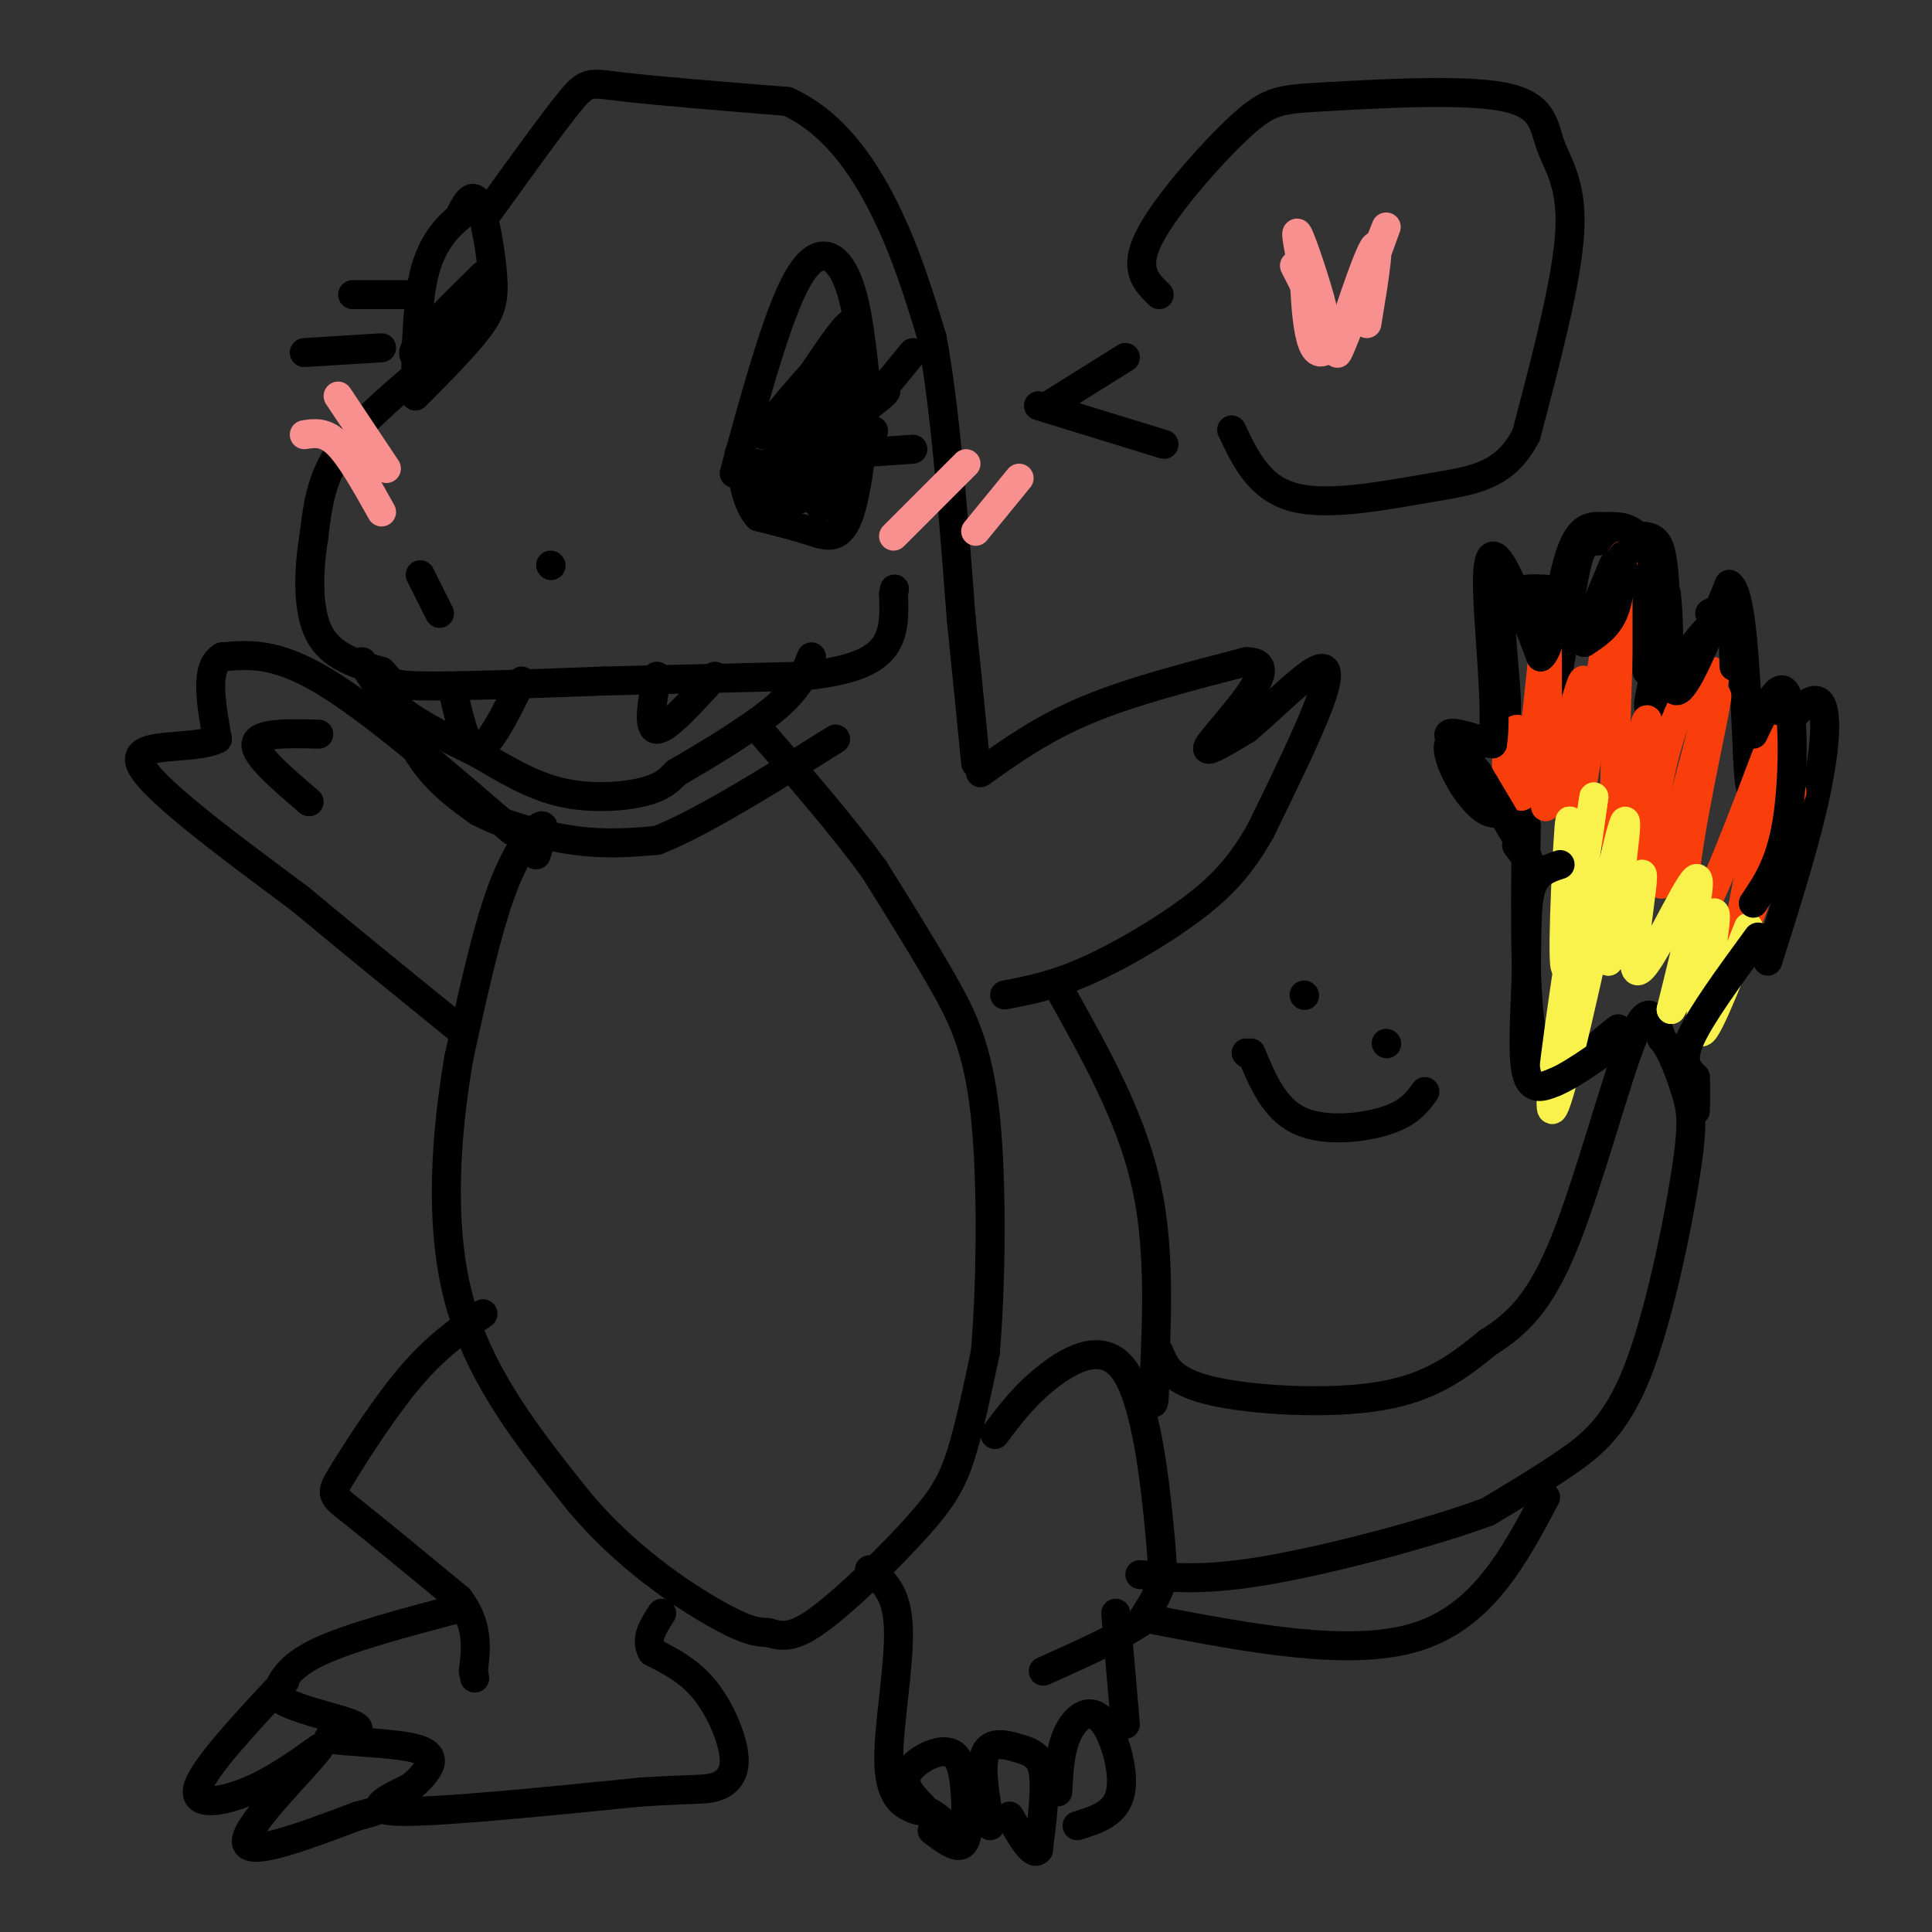 <svg viewBox='0 0 400 400' version='1.1' xmlns='http://www.w3.org/2000/svg' xmlns:xlink='http://www.w3.org/1999/xlink'><rect x="0" y="0" width="400" height="400" fill="#333333" stroke="none"/><g fill='none' stroke='#000000' stroke-width='6' stroke-linecap='round' stroke-linejoin='round'><path d='M87,77c-6.667,5.667 -13.333,11.333 -17,17c-3.667,5.667 -4.333,11.333 -5,17'/><path d='M65,111c-1.133,6.733 -1.467,15.067 1,20c2.467,4.933 7.733,6.467 13,8'/><path d='M79,139c2.111,1.956 0.889,2.844 8,3c7.111,0.156 22.556,-0.422 38,-1'/><path d='M125,141c13.167,-0.333 27.083,-0.667 41,-1'/><path d='M166,140c10.067,-1.000 14.733,-3.000 17,-6c2.267,-3.000 2.133,-7.000 2,-11'/><path d='M185,123c0.333,-1.833 0.167,-0.917 0,0'/><path d='M75,137c2.000,3.417 4.000,6.833 8,10c4.000,3.167 10.000,6.083 16,9'/><path d='M99,156c5.393,3.155 10.875,6.542 17,8c6.125,1.458 12.893,0.988 17,0c4.107,-0.988 5.554,-2.494 7,-4'/><path d='M140,160c5.178,-3.022 14.622,-8.578 20,-13c5.378,-4.422 6.689,-7.711 8,-11'/><path d='M136,140c-1.000,5.500 -2.000,11.000 0,11c2.000,0.000 7.000,-5.500 12,-11'/><path d='M94,144c1.333,5.750 2.667,11.500 5,11c2.333,-0.500 5.667,-7.250 9,-14'/><path d='M152,98c4.467,-16.333 8.933,-32.667 13,-40c4.067,-7.333 7.733,-5.667 10,-1c2.267,4.667 3.133,12.333 4,20'/><path d='M179,77c0.286,9.381 -1.000,22.833 -3,29c-2.000,6.167 -4.714,5.048 -8,4c-3.286,-1.048 -7.143,-2.024 -11,-3'/><path d='M157,107c-2.500,-2.667 -3.250,-7.833 -4,-13'/><path d='M86,82c5.089,-5.137 10.179,-10.274 13,-14c2.821,-3.726 3.375,-6.042 3,-11c-0.375,-4.958 -1.679,-12.560 -3,-15c-1.321,-2.440 -2.661,0.280 -4,3'/><path d='M95,45c-2.089,1.800 -5.311,4.800 -7,11c-1.689,6.200 -1.844,15.600 -2,25'/><path d='M160,90c7.156,-11.067 14.311,-22.133 16,-23c1.689,-0.867 -2.089,8.467 -6,14c-3.911,5.533 -7.956,7.267 -12,9'/><path d='M158,90c1.949,-3.360 12.821,-16.262 17,-19c4.179,-2.738 1.663,4.686 -3,11c-4.663,6.314 -11.475,11.518 -11,12c0.475,0.482 8.238,-3.759 16,-8'/><path d='M177,86c4.940,-3.155 9.292,-7.042 4,-4c-5.292,3.042 -20.226,13.012 -23,16c-2.774,2.988 6.613,-1.006 16,-5'/><path d='M174,93c5.012,-2.238 9.542,-5.333 5,-3c-4.542,2.333 -18.155,10.095 -21,13c-2.845,2.905 5.077,0.952 13,-1'/><path d='M171,102c1.869,-4.202 0.042,-14.208 0,-12c-0.042,2.208 1.702,16.631 3,16c1.298,-0.631 2.149,-16.315 3,-32'/><path d='M100,57c-6.244,6.133 -12.489,12.267 -14,15c-1.511,2.733 1.711,2.067 5,-1c3.289,-3.067 6.644,-8.533 10,-14'/><path d='M87,119c0.000,0.000 4.000,8.000 4,8'/><path d='M114,117c0.000,0.000 0.100,0.100 0.1,0.1'/><path d='M101,44c6.711,-9.311 13.422,-18.622 17,-23c3.578,-4.378 4.022,-3.822 11,-3c6.978,0.822 20.489,1.911 34,3'/><path d='M163,21c9.289,4.156 15.511,13.044 20,22c4.489,8.956 7.244,17.978 10,27'/><path d='M193,70c2.667,14.167 4.333,36.083 6,58'/><path d='M199,128c1.500,14.667 2.250,22.333 3,30'/><path d='M169,89c-3.006,3.167 -6.012,6.333 -9,7c-2.988,0.667 -5.958,-1.167 -6,0c-0.042,1.167 2.845,5.333 5,7c2.155,1.667 3.577,0.833 5,0'/><path d='M164,103c1.044,-0.622 1.156,-2.178 2,-2c0.844,0.178 2.422,2.089 4,4'/><path d='M180,84c0.000,0.000 9.000,-11.000 9,-11'/><path d='M175,94c0.000,0.000 14.000,-1.000 14,-1'/><path d='M84,61c0.000,0.000 -11.000,0.000 -11,0'/><path d='M79,72c0.000,0.000 -16.000,1.000 -16,1'/><path d='M203,160c6.417,-4.583 12.833,-9.167 22,-13c9.167,-3.833 21.083,-6.917 33,-10'/><path d='M258,137c5.393,-0.095 2.375,4.667 -1,9c-3.375,4.333 -7.107,8.238 -7,9c0.107,0.762 4.054,-1.619 8,-4'/><path d='M258,151c4.202,-3.440 10.708,-10.042 14,-12c3.292,-1.958 3.369,0.726 1,7c-2.369,6.274 -7.185,16.137 -12,26'/><path d='M261,172c-3.917,6.929 -7.708,11.250 -14,16c-6.292,4.750 -15.083,9.929 -22,13c-6.917,3.071 -11.958,4.036 -17,5'/><path d='M79,141c2.833,6.250 5.667,12.500 9,17c3.333,4.500 7.167,7.250 11,10'/><path d='M99,168c5.400,2.889 13.400,5.111 20,6c6.600,0.889 11.800,0.444 17,0'/><path d='M136,174c9.000,-3.500 23.000,-12.250 37,-21'/><path d='M106,172c-14.500,-12.500 -29.000,-25.000 -39,-31c-10.000,-6.000 -15.500,-5.500 -21,-5'/><path d='M46,136c-3.667,2.000 -2.333,9.500 -1,17'/><path d='M45,153c-5.178,2.511 -17.622,0.289 -16,5c1.622,4.711 17.311,16.356 33,28'/><path d='M62,186c11.000,9.167 22.000,18.083 33,27'/><path d='M66,152c-6.333,-0.167 -12.667,-0.333 -13,2c-0.333,2.333 5.333,7.167 11,12'/><path d='M111,177c1.111,-3.200 2.222,-6.400 1,-6c-1.222,0.400 -4.778,4.400 -8,13c-3.222,8.600 -6.111,21.800 -9,35'/><path d='M95,219c-2.511,14.689 -4.289,33.911 0,50c4.289,16.089 14.644,29.044 25,42'/><path d='M120,311c9.622,11.467 21.178,19.133 28,23c6.822,3.867 8.911,3.933 11,4'/><path d='M159,338c3.108,0.919 5.380,1.215 11,-3c5.620,-4.215 14.590,-12.943 20,-19c5.410,-6.057 7.260,-9.445 9,-15c1.740,-5.555 3.370,-13.278 5,-21'/><path d='M204,280c1.143,-12.940 1.500,-34.792 0,-49c-1.500,-14.208 -4.857,-20.774 -9,-28c-4.143,-7.226 -9.071,-15.113 -14,-23'/><path d='M181,180c-6.167,-8.500 -14.583,-18.250 -23,-28'/><path d='M100,272c-4.827,3.363 -9.655,6.726 -15,13c-5.345,6.274 -11.208,15.458 -14,20c-2.792,4.542 -2.512,4.440 2,8c4.512,3.560 13.256,10.780 22,18'/><path d='M95,331c4.167,5.500 3.583,10.250 3,15'/><path d='M98,346c0.500,2.500 0.250,1.250 0,0'/><path d='M95,333c-11.333,3.000 -22.667,6.000 -29,9c-6.333,3.000 -7.667,6.000 -9,9'/><path d='M57,351c2.378,2.600 12.822,4.600 16,6c3.178,1.400 -0.911,2.200 -5,3'/><path d='M68,360c3.143,0.655 13.500,0.792 18,2c4.500,1.208 3.143,3.488 2,5c-1.143,1.512 -2.071,2.256 -3,3'/><path d='M85,370c-3.400,1.756 -10.400,4.644 -3,5c7.400,0.356 29.200,-1.822 51,-4'/><path d='M133,371c10.984,-0.679 12.944,-0.378 15,-1c2.056,-0.622 4.207,-2.167 4,-6c-0.207,-3.833 -2.774,-9.952 -6,-14c-3.226,-4.048 -7.113,-6.024 -11,-8'/><path d='M135,342c-1.500,-2.667 0.250,-5.333 2,-8'/><path d='M59,348c-8.378,8.978 -16.756,17.956 -18,22c-1.244,4.044 4.644,3.156 10,1c5.356,-2.156 10.178,-5.578 15,-9'/><path d='M66,362c-2.022,3.044 -14.578,15.156 -15,19c-0.422,3.844 11.289,-0.578 23,-5'/><path d='M74,376c4.667,-1.167 4.833,-1.583 5,-2'/><path d='M206,297c3.043,-4.081 6.086,-8.163 11,-12c4.914,-3.837 11.699,-7.431 16,-1c4.301,6.431 6.120,22.885 7,32c0.880,9.115 0.823,10.890 0,13c-0.823,2.110 -2.411,4.555 -4,7'/><path d='M236,336c-4.000,2.833 -12.000,6.417 -20,10'/><path d='M180,325c2.857,2.310 5.714,4.619 6,12c0.286,7.381 -2.000,19.833 -2,27c0.000,7.167 2.286,9.048 4,10c1.714,0.952 2.857,0.976 4,1'/><path d='M192,375c1.167,0.500 2.083,1.250 3,2'/><path d='M191,374c-2.200,-2.244 -4.400,-4.489 -3,-7c1.400,-2.511 6.400,-5.289 9,-4c2.600,1.289 2.800,6.644 3,12'/><path d='M200,375c0.511,3.556 0.289,6.444 -1,7c-1.289,0.556 -3.644,-1.222 -6,-3'/><path d='M205,378c-1.060,-6.173 -2.119,-12.345 -1,-15c1.119,-2.655 4.417,-1.792 7,-1c2.583,0.792 4.452,1.512 5,5c0.548,3.488 -0.226,9.744 -1,16'/><path d='M215,383c-1.167,1.500 -3.583,-2.750 -6,-7'/><path d='M219,371c0.226,-4.327 0.452,-8.655 2,-12c1.548,-3.345 4.417,-5.708 7,-3c2.583,2.708 4.881,10.488 4,15c-0.881,4.512 -4.940,5.756 -9,7'/><path d='M220,206c6.917,12.417 13.833,24.833 17,38c3.167,13.167 2.583,27.083 2,41'/><path d='M239,285c0.167,7.500 -0.417,5.750 -1,4'/><path d='M231,334c0.000,0.000 2.000,23.000 2,23'/><path d='M240,280c1.244,3.022 2.489,6.044 11,8c8.511,1.956 24.289,2.844 35,1c10.711,-1.844 16.356,-6.422 22,-11'/><path d='M308,278c6.262,-3.952 10.917,-8.333 16,-21c5.083,-12.667 10.595,-33.619 14,-42c3.405,-8.381 4.702,-4.190 6,0'/><path d='M344,215c1.949,2.053 3.821,7.185 5,11c1.179,3.815 1.667,6.311 0,17c-1.667,10.689 -5.487,29.570 -10,41c-4.513,11.430 -9.718,15.409 -15,19c-5.282,3.591 -10.641,6.796 -16,10'/><path d='M308,313c-11.289,4.178 -31.511,9.622 -45,12c-13.489,2.378 -20.244,1.689 -27,1'/><path d='M237,335c21.083,4.083 42.167,8.167 56,4c13.833,-4.167 20.417,-16.583 27,-29'/><path d='M335,213c-1.356,1.067 -2.711,2.133 -6,5c-3.289,2.867 -8.511,7.533 -11,0c-2.489,-7.533 -2.244,-27.267 -2,-47'/><path d='M316,171c-1.450,-7.036 -4.074,-1.126 -8,-3c-3.926,-1.874 -9.156,-11.533 -8,-14c1.156,-2.467 8.696,2.259 11,-2c2.304,-4.259 -0.627,-17.503 0,-24c0.627,-6.497 4.814,-6.249 9,-6'/><path d='M320,122c1.649,4.603 1.272,19.110 2,19c0.728,-0.110 2.563,-14.836 4,-22c1.437,-7.164 2.478,-6.766 5,-7c2.522,-0.234 6.525,-1.102 9,-1c2.475,0.102 3.421,1.172 4,4c0.579,2.828 0.789,7.414 1,12'/><path d='M345,127c-0.433,4.753 -2.017,10.635 -3,15c-0.983,4.365 -1.367,7.211 2,2c3.367,-5.211 10.483,-18.480 14,-15c3.517,3.480 3.433,23.709 4,31c0.567,7.291 1.783,1.646 3,-4'/><path d='M365,156c2.833,-3.821 8.417,-11.375 11,-11c2.583,0.375 2.167,8.679 0,19c-2.167,10.321 -6.083,22.661 -10,35'/><path d='M233,74c0.000,0.000 -16.000,10.000 -16,10'/><path d='M215,84c0.000,0.000 26.000,8.000 26,8'/><path d='M240,61c-2.725,-2.633 -5.450,-5.266 -2,-12c3.450,-6.734 13.075,-17.570 19,-23c5.925,-5.430 8.148,-5.455 18,-6c9.852,-0.545 27.331,-1.610 36,0c8.669,1.610 8.526,5.895 10,10c1.474,4.105 4.564,8.030 4,18c-0.564,9.970 -4.782,25.985 -9,42'/><path d='M316,90c-4.405,8.702 -10.917,9.458 -20,11c-9.083,1.542 -20.738,3.869 -28,2c-7.262,-1.869 -10.131,-7.935 -13,-14'/></g>
<g fill='none' stroke='#F99090' stroke-width='6' stroke-linecap='round' stroke-linejoin='round'><path d='M268,55c3.111,6.178 6.222,12.356 6,10c-0.222,-2.356 -3.778,-13.244 -5,-16c-1.222,-2.756 -0.111,2.622 1,8'/><path d='M270,57c0.366,6.677 0.780,19.369 5,15c4.220,-4.369 12.244,-25.800 12,-25c-0.244,0.800 -8.758,23.831 -10,26c-1.242,2.169 4.788,-16.523 7,-21c2.212,-4.477 0.606,5.262 -1,15'/><path d='M200,96c0.000,0.000 -15.000,15.000 -15,15'/><path d='M211,99c0.000,0.000 -9.000,11.000 -9,11'/><path d='M70,82c0.000,0.000 10.000,15.000 10,15'/><path d='M63,90c2.167,-0.333 4.333,-0.667 7,2c2.667,2.667 5.833,8.333 9,14'/></g>
<g fill='none' stroke='#000000' stroke-width='6' stroke-linecap='round' stroke-linejoin='round'><path d='M258,218c0.000,0.000 0.100,0.100 0.1,0.1'/><path d='M287,216c0.000,0.000 0.100,0.100 0.1,0.1'/><path d='M259,218c2.400,5.778 4.800,11.556 10,14c5.200,2.444 13.200,1.556 18,0c4.800,-1.556 6.400,-3.778 8,-6'/><path d='M270,206c0.000,0.000 0.100,0.100 0.1,0.1'/></g>
<g fill='none' stroke='#F93D0B' stroke-width='6' stroke-linecap='round' stroke-linejoin='round'><path d='M320,160c-2.311,-4.644 -4.622,-9.289 -6,-9c-1.378,0.289 -1.822,5.511 -2,7c-0.178,1.489 -0.089,-0.756 0,-3'/><path d='M312,155c0.667,3.607 2.333,14.125 4,8c1.667,-6.125 3.333,-28.893 4,-31c0.667,-2.107 0.333,16.446 0,35'/><path d='M320,167c2.077,-3.175 7.268,-28.614 8,-26c0.732,2.614 -2.995,33.281 -2,30c0.995,-3.281 6.713,-40.509 9,-52c2.287,-11.491 1.144,2.754 0,17'/><path d='M335,136c-0.392,13.922 -1.371,40.225 0,40c1.371,-0.225 5.094,-26.980 6,-27c0.906,-0.020 -1.005,26.696 -1,31c0.005,4.304 1.924,-13.803 5,-25c3.076,-11.197 7.307,-15.485 9,-16c1.693,-0.515 0.846,2.742 0,6'/><path d='M354,145c-3.004,12.186 -10.515,39.652 -10,38c0.515,-1.652 9.056,-32.422 11,-38c1.944,-5.578 -2.707,14.037 -5,28c-2.293,13.963 -2.226,22.275 1,18c3.226,-4.275 9.613,-21.138 16,-38'/><path d='M367,153c0.444,4.267 -6.444,33.933 -7,40c-0.556,6.067 5.222,-11.467 11,-29'/></g>
<g fill='none' stroke='#F9F24D' stroke-width='6' stroke-linecap='round' stroke-linejoin='round'><path d='M328,177c-1.333,12.071 -2.667,24.143 -3,19c-0.333,-5.143 0.333,-27.500 0,-26c-0.333,1.500 -1.667,26.857 -1,30c0.667,3.143 3.333,-15.929 6,-35'/><path d='M330,165c-0.880,6.037 -6.081,38.628 -8,54c-1.919,15.372 -0.555,13.523 3,-1c3.555,-14.523 9.301,-41.721 11,-47c1.699,-5.279 -0.651,11.360 -3,28'/><path d='M333,199c1.389,-1.346 6.362,-18.711 7,-18c0.638,0.711 -3.059,19.499 -1,20c2.059,0.501 9.874,-17.285 12,-19c2.126,-1.715 -1.437,12.643 -5,27'/><path d='M346,209c1.560,-2.024 7.958,-20.583 9,-20c1.042,0.583 -3.274,20.310 -3,24c0.274,3.690 5.137,-8.655 10,-21'/></g>
<g fill='none' stroke='#000000' stroke-width='6' stroke-linecap='round' stroke-linejoin='round'><path d='M323,179c-2.458,0.804 -4.917,1.607 -6,5c-1.083,3.393 -0.792,9.375 -1,17c-0.208,7.625 -0.917,16.893 0,21c0.917,4.107 3.458,3.054 6,2'/><path d='M322,224c4.000,-1.667 11.000,-6.833 18,-12'/><path d='M364,194c-5.917,8.083 -11.833,16.167 -14,21c-2.167,4.833 -0.583,6.417 1,8'/><path d='M351,223c0.167,2.500 0.083,4.750 0,7'/><path d='M314,175c1.667,2.250 3.333,4.500 2,2c-1.333,-2.500 -5.667,-9.750 -10,-17'/><path d='M306,160c-3.289,-4.511 -6.511,-7.289 -6,-8c0.511,-0.711 4.756,0.644 9,2'/><path d='M309,154c1.083,-6.119 -0.708,-22.417 -1,-31c-0.292,-8.583 0.917,-9.452 3,-6c2.083,3.452 5.042,11.226 8,19'/><path d='M319,136c2.265,-1.459 3.927,-14.608 6,-21c2.073,-6.392 4.558,-6.029 7,-6c2.442,0.029 4.841,-0.278 7,2c2.159,2.278 4.080,7.139 6,12'/><path d='M345,123c0.889,7.289 0.111,19.511 2,20c1.889,0.489 6.444,-10.756 11,-22'/><path d='M358,121c2.500,1.333 3.250,15.667 4,30'/><path d='M363,152c2.800,-5.889 5.600,-11.778 7,-8c1.400,3.778 1.400,17.222 0,26c-1.400,8.778 -4.200,12.889 -7,17'/><path d='M336,115c-0.333,4.500 -0.667,9.000 -2,12c-1.333,3.000 -3.667,4.500 -6,6'/><path d='M328,133c0.000,-1.667 3.000,-8.833 6,-16'/><path d='M341,119c0.000,0.000 0.000,20.000 0,20'/><path d='M354,127c0.000,0.000 0.100,0.100 0.1,0.1'/><path d='M354,127c1.583,-0.917 3.167,-1.833 4,0c0.833,1.833 0.917,6.417 1,11'/></g>
</svg>